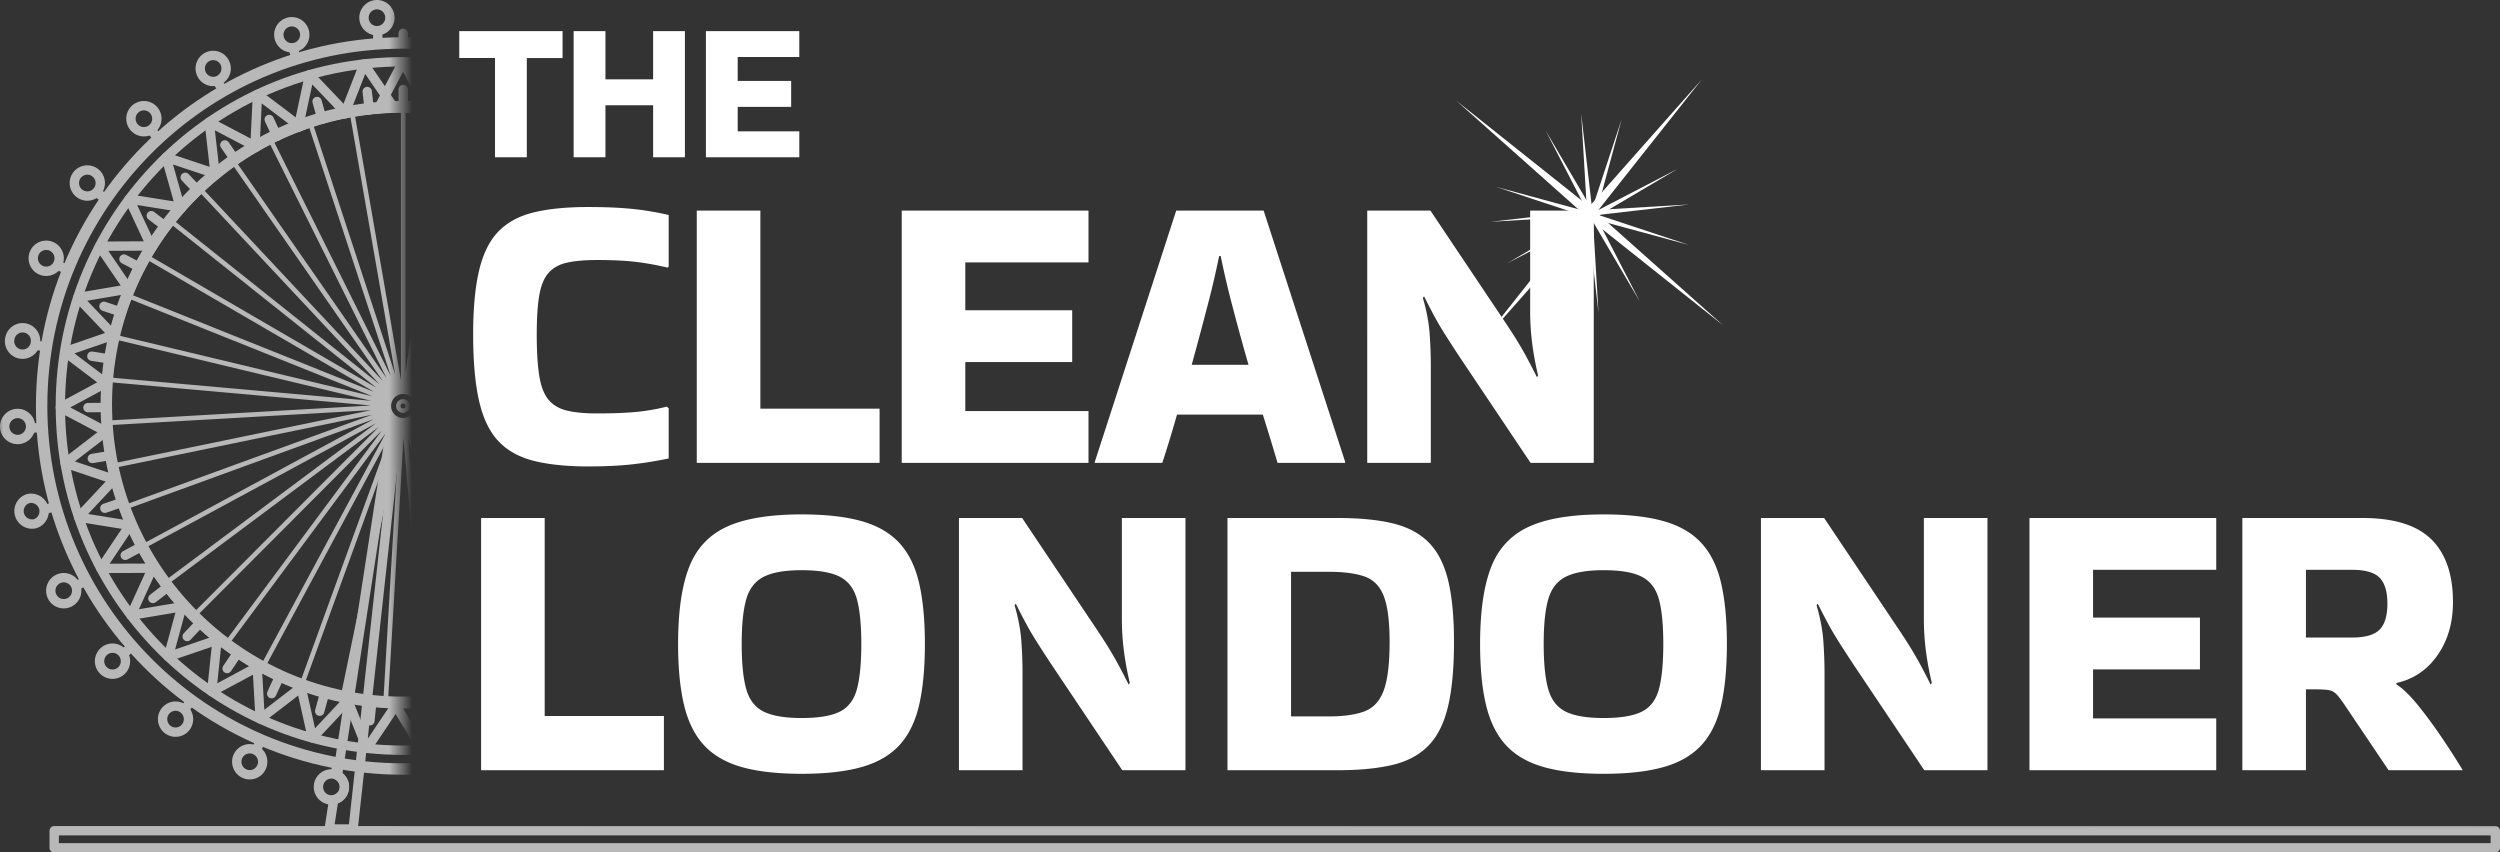 <svg xmlns="http://www.w3.org/2000/svg" xmlns:xlink="http://www.w3.org/1999/xlink" viewBox="0 0 220.185 75.082"><rect x="0" y="0" width="220.185" height="75.082" fill="#333333" stroke="none"/><defs><path id="a" d="M0 0h35.5v78.333l187.889.377v16.545H0z"/><path d="M13.5 0C20.956 0 27 6.06 27 13.536s-6.044 13.536-13.5 13.536S0 21.012 0 13.536" id="c"/></defs><g fill="none" fill-rule="evenodd"><g fill="#FFF" fill-rule="nonzero"><path d="M43.598 13.85V5.11h-3.15V2.742h9.1v2.37h-3.15v8.737zM53.323 13.85h-2.8V2.741h2.8v4.246h4.2V2.742h2.8V13.85h-2.8V9.27h-4.2zM62.173 13.85V2.741h8.225v2.281h-5.425V7.13h4.708V9.41h-4.708v2.158h5.425v2.281zM58.893 35.956v4.422c-1.12.234-2.217.41-3.29.526-1.074.117-2.345.176-3.815.176-1.89 0-3.483-.164-4.778-.492-1.295-.327-2.333-.906-3.115-1.737-.781-.83-1.347-2.006-1.697-3.527-.35-1.52-.525-3.474-.525-5.86 0-2.293.175-4.177.525-5.65.35-1.474.916-2.615 1.697-3.422.782-.807 1.82-1.369 3.115-1.685 1.295-.315 2.888-.473 4.778-.473 1.47 0 2.741.052 3.815.158 1.073.105 2.17.286 3.29.544v4.562l-.105.07a24.205 24.205 0 0 0-2.835-.509c-.91-.105-2.03-.158-3.36-.158-1.074 0-1.954.076-2.643.228-.688.152-1.23.45-1.627.895s-.671 1.1-.823 1.965c-.151.866-.227 2.024-.227 3.475 0 1.52.076 2.743.227 3.667.152.924.426 1.62.823 2.088.396.468.939.784 1.627.948.689.163 1.57.245 2.643.245 1.306 0 2.42-.04 3.342-.123.922-.081 1.85-.24 2.783-.473l.175.14ZM77.468 35.991v4.773h-16.1V18.55h5.6v17.442zM79.418 40.764V18.55h16.45v4.562h-10.85v4.212h9.415v4.562h-9.415v4.316h10.85v4.563zM118.468 40.659v.105h-5.95c-.164-.562-.356-1.205-.578-1.93-.221-.726-.46-1.498-.717-2.316h-7.56a104.173 104.173 0 0 1-1.295 4.246h-5.95v-.07l7.175-22.145h7.7l7.175 22.11ZM107.373 22.55a75.354 75.354 0 0 1-1.015 4.352c-.444 1.708-.91 3.45-1.4 5.229h5.005a200.28 200.28 0 0 1-1.435-5.23 75.354 75.354 0 0 1-1.015-4.35h-.14ZM134.768 18.55h5.6v22.214h-5.565l-6.3-9.405c-.49-.749-.899-1.38-1.225-1.895a26.64 26.64 0 0 1-.91-1.544 58.578 58.578 0 0 1-.945-1.825l-.105.14c.326 1.123.525 2.17.595 3.14.07.972.105 1.914.105 2.826v8.563h-5.6V18.549h5.565l6.3 9.406c.49.725.898 1.35 1.225 1.877.326.527.63 1.047.91 1.562.28.515.595 1.123.945 1.825l.105-.14a27.062 27.062 0 0 1-.525-2.86 21.976 21.976 0 0 1-.175-2.756V18.55ZM58.473 63.063v4.773h-16.1V45.622h5.6v17.441zM59.723 56.712c0-2.831.32-5.077.962-6.739.642-1.66 1.75-2.854 3.325-3.58 1.575-.724 3.774-1.087 6.598-1.087 2.123 0 3.885.199 5.285.597 1.4.397 2.508 1.04 3.325 1.93.816.889 1.394 2.064 1.732 3.527.339 1.462.508 3.246.508 5.352 0 2.129-.17 3.924-.508 5.386-.338 1.463-.916 2.638-1.732 3.527-.817.89-1.925 1.533-3.325 1.93-1.4.398-3.162.597-5.285.597-2.124 0-3.885-.199-5.285-.596-1.4-.398-2.509-1.042-3.325-1.93-.817-.89-1.4-2.065-1.75-3.528-.35-1.462-.525-3.257-.525-5.386Zm10.885 6.527c1.493 0 2.613-.187 3.36-.562.746-.374 1.248-1.035 1.505-1.982.256-.948.385-2.276.385-3.983 0-1.685-.129-2.995-.385-3.931-.257-.936-.759-1.597-1.505-1.983-.747-.386-1.867-.579-3.36-.579-1.47 0-2.584.193-3.343.58-.758.385-1.271 1.046-1.54 1.982-.268.936-.402 2.246-.402 3.93 0 1.708.134 3.036.402 3.984.269.947.782 1.608 1.54 1.982.759.375 1.873.562 3.343.562ZM98.808 45.622h5.6v22.214h-5.565l-6.3-9.405c-.49-.749-.899-1.38-1.225-1.895a26.64 26.64 0 0 1-.91-1.544 58.578 58.578 0 0 1-.945-1.825l-.105.14c.326 1.123.525 2.17.595 3.141.07.971.105 1.913.105 2.825v8.563h-5.6V45.622h5.565l6.3 9.405c.49.725.898 1.351 1.225 1.878.326.526.63 1.046.91 1.561.28.515.595 1.123.945 1.825l.105-.14a27.062 27.062 0 0 1-.525-2.86 21.976 21.976 0 0 1-.175-2.755v-8.914ZM108.108 67.836V45.622h9.695c1.936 0 3.558.158 4.865.474 1.306.315 2.356.871 3.15 1.667.793.795 1.365 1.9 1.715 3.316.35 1.415.525 3.234.525 5.457 0 2.316-.175 4.211-.525 5.685-.35 1.474-.922 2.62-1.715 3.44-.794.818-1.844 1.386-3.15 1.701-1.307.316-2.929.474-4.865.474h-9.695Zm8.89-17.476h-3.29v12.739h3.29c1.353 0 2.42-.152 3.202-.457.782-.304 1.342-.924 1.68-1.86.339-.935.508-2.35.508-4.246 0-1.801-.17-3.14-.508-4.018-.338-.878-.898-1.457-1.68-1.737-.781-.281-1.849-.421-3.202-.421ZM130.358 56.712c0-2.831.32-5.077.962-6.739.642-1.66 1.75-2.854 3.325-3.58 1.575-.724 3.774-1.087 6.598-1.087 2.123 0 3.885.199 5.285.597 1.4.397 2.508 1.04 3.325 1.93.816.889 1.394 2.064 1.732 3.527.339 1.462.508 3.246.508 5.352 0 2.129-.17 3.924-.508 5.386-.338 1.463-.916 2.638-1.732 3.527-.817.89-1.925 1.533-3.325 1.93-1.4.398-3.162.597-5.285.597-2.124 0-3.885-.199-5.285-.596-1.4-.398-2.509-1.042-3.325-1.93-.817-.89-1.4-2.065-1.75-3.528-.35-1.462-.525-3.257-.525-5.386Zm10.885 6.527c1.493 0 2.613-.187 3.36-.562.746-.374 1.248-1.035 1.505-1.982.256-.948.385-2.276.385-3.983 0-1.685-.129-2.995-.385-3.931-.257-.936-.759-1.597-1.505-1.983-.747-.386-1.867-.579-3.36-.579-1.47 0-2.584.193-3.343.58-.758.385-1.271 1.046-1.54 1.982-.268.936-.402 2.246-.402 3.93 0 1.708.134 3.036.402 3.984.269.947.782 1.608 1.54 1.982.759.375 1.873.562 3.343.562ZM169.443 45.622h5.6v22.214h-5.565l-6.3-9.405c-.49-.749-.899-1.38-1.225-1.895-.327-.515-.63-1.03-.91-1.544a58.578 58.578 0 0 1-.945-1.825l-.105.14c.326 1.123.525 2.17.595 3.141.07.971.105 1.913.105 2.825v8.563h-5.6V45.622h5.565l6.3 9.405c.49.725.898 1.351 1.225 1.878.326.526.63 1.046.91 1.561.28.515.595 1.123.945 1.825l.105-.14a27.062 27.062 0 0 1-.525-2.86 21.976 21.976 0 0 1-.175-2.755v-8.914ZM178.743 67.836V45.622h16.45v4.562h-10.85v4.211h9.415v4.562h-9.415v4.317h10.85v4.562zM203.093 67.836h-5.6V45.622h10.57c2.776 0 4.8.626 6.072 1.877 1.272 1.252 1.908 3.094 1.908 5.528 0 1.825-.455 3.386-1.365 4.685-.91 1.298-2.112 2.111-3.605 2.439l-.035.105c.583.374 1.225.994 1.925 1.86.7.866 1.394 1.807 2.082 2.825a66.256 66.256 0 0 1 1.838 2.86v.035h-6.51l-3.78-5.615c-.327-.491-.59-.842-.788-1.053a1.235 1.235 0 0 0-.7-.386c-.268-.046-.694-.07-1.277-.07h-.735v7.124Zm4.06-17.652h-4.06v5.966h4.06c1.166 0 1.977-.234 2.432-.702.455-.468.683-1.228.683-2.281 0-1.053-.228-1.813-.683-2.281-.455-.468-1.266-.702-2.432-.702Z"/></g><g transform="translate(-.227 -6.548)"><mask id="b" fill="#fff"><use xlink:href="#a"/></mask><g mask="url(#b)"><path d="M35.702 68.403c-14.42 0-26.111-11.743-26.111-26.228 0-14.485 11.69-26.228 26.11-26.228 14.422 0 26.112 11.743 26.112 26.228 0 14.485-11.69 26.228-26.111 26.228m.023-58.071c-17.58 0-31.831 14.314-31.831 31.973 0 17.658 14.25 31.973 31.83 31.973s31.832-14.315 31.832-31.973c0-17.659-14.251-31.973-31.831-31.973"/><path d="M35.702 68.403c-14.42 0-26.111-11.743-26.111-26.228 0-14.485 11.69-26.228 26.11-26.228 14.422 0 26.112 11.743 26.112 26.228 0 14.485-11.69 26.228-26.111 26.228Zm.023-58.071c-17.58 0-31.831 14.314-31.831 31.973 0 17.658 14.25 31.973 31.83 31.973s31.832-14.315 31.832-31.973c0-17.659-14.251-31.973-31.831-31.973Z" stroke="#B8B8B8" stroke-width="1.006" stroke-linecap="round" stroke-linejoin="round"/><path d="M65.083 42.305c0-16.287-13.144-29.49-29.358-29.49S6.367 26.019 6.367 42.306c0 16.286 13.144 29.489 29.358 29.489s29.358-13.203 29.358-29.49Z"/><path d="M44.188 9.202a.989.989 0 1 1-1.929-.437.989.989 0 1 1 1.929.437" fill="#B8B8B8"/><path d="M44.188 9.202a.989.989 0 1 1-1.929-.437.989.989 0 1 1 1.929.437Z" stroke="#B8B8B8" stroke-width="1.048" stroke-linecap="round" stroke-linejoin="round"/><path d="M51.23 11.883a.987.987 0 0 1-1.316.47.995.995 0 0 1-.469-1.323.987.987 0 0 1 1.317-.47.995.995 0 0 1 .469 1.323" fill="#B8B8B8"/><path d="M51.23 11.883a.987.987 0 0 1-1.316.47.995.995 0 0 1-.469-1.323.987.987 0 0 1 1.317-.47.995.995 0 0 1 .469 1.323Z" stroke="#B8B8B8" stroke-width="1.048" stroke-linecap="round" stroke-linejoin="round"/><path d="M57.514 16.055a.986.986 0 0 1-1.388.168.996.996 0 0 1-.167-1.395.986.986 0 0 1 1.388-.168c.43.339.504.963.167 1.395" fill="#B8B8B8"/><path d="M57.514 16.055a.986.986 0 0 1-1.388.168.996.996 0 0 1-.167-1.395.986.986 0 0 1 1.388-.168c.43.339.504.963.167 1.395Z" stroke="#B8B8B8" stroke-width="1.048" stroke-linecap="round" stroke-linejoin="round"/><path d="M62.73 21.513a.986.986 0 0 1-1.391-.143.996.996 0 0 1 .142-1.397.986.986 0 0 1 1.39.143.996.996 0 0 1-.141 1.397" fill="#B8B8B8"/><path d="M62.73 21.513a.986.986 0 0 1-1.391-.143.996.996 0 0 1 .142-1.397.986.986 0 0 1 1.39.143.996.996 0 0 1-.141 1.397Z" stroke="#B8B8B8" stroke-width="1.048" stroke-linecap="round" stroke-linejoin="round"/><path d="M66.622 27.99a.987.987 0 0 1-1.326-.447.995.995 0 0 1 .445-1.331.987.987 0 0 1 1.325.446.995.995 0 0 1-.444 1.332" fill="#B8B8B8"/><path d="M66.622 27.99a.987.987 0 0 1-1.326-.447.995.995 0 0 1 .445-1.331.987.987 0 0 1 1.325.446.995.995 0 0 1-.444 1.332Z" stroke="#B8B8B8" stroke-width="1.048" stroke-linecap="round" stroke-linejoin="round"/><path d="M69 35.168a.993.993 0 0 1-.47-1.93.993.993 0 0 1 .47 1.93" fill="#B8B8B8"/><path d="M69 35.168a.993.993 0 0 1-.47-1.93.993.993 0 0 1 .47 1.93Z" stroke="#B8B8B8" stroke-width="1.048" stroke-linecap="round" stroke-linejoin="round"/><path d="M69.748 42.697a.99.99 0 0 1-1.007-.975.991.991 0 0 1 .971-1.011.99.99 0 0 1 1.006.975.991.991 0 0 1-.97 1.01" fill="#B8B8B8"/><path d="M69.748 42.697a.99.99 0 0 1-1.007-.975.991.991 0 0 1 .971-1.011.99.99 0 0 1 1.006.975.991.991 0 0 1-.97 1.01Z" stroke="#B8B8B8" stroke-width="1.048" stroke-linecap="round" stroke-linejoin="round"/><path d="M68.828 50.206a.993.993 0 0 1 .4-1.946.993.993 0 0 1-.4 1.946" fill="#B8B8B8"/><path d="M68.828 50.206a.993.993 0 0 1 .4-1.946.993.993 0 0 1-.4 1.946Z" stroke="#B8B8B8" stroke-width="1.048" stroke-linecap="round" stroke-linejoin="round"/><path d="M66.287 57.327a.995.995 0 0 1-.492-1.314.987.987 0 0 1 1.308-.495.995.995 0 0 1 .493 1.315.987.987 0 0 1-1.31.494" fill="#B8B8B8"/><path d="m16.828 81.114-.116-1.55 12.536-.198.298-1.927.856-1.38-.124-.957-.49-.521 5.388-29.62-.873-2.997 1.48-1.757 1.353 1.718-.506 1.958.366 6.002 4.767 29.679h-2.358l-2.95-29.935-.31-4.942-1.403 3.765-3.417 31.112H54.18l-.44 1.55h13.168l-.23 1.189H5.132v-1.19z"/><path d="M61.849 42.305c0 14.492-11.696 26.24-26.124 26.24-14.428 0-26.124-11.748-26.124-26.24 0-14.493 11.696-26.241 26.124-26.241 14.428 0 26.124 11.748 26.124 26.24Z" stroke="#B8B8B8" stroke-width=".824" stroke-linecap="round" stroke-linejoin="round"/><path d="M65.907 42.305c0 16.743-13.513 30.317-30.182 30.317-16.67 0-30.182-13.574-30.182-30.317 0-16.744 13.513-30.317 30.182-30.317 16.67 0 30.182 13.573 30.182 30.317Z" stroke="#B8B8B8" stroke-width=".824" stroke-linecap="round" stroke-linejoin="round"/><path d="M67.556 42.305c0 17.658-14.251 31.973-31.831 31.973S3.894 59.963 3.894 42.305c0-17.659 14.251-31.973 31.83-31.973 17.58 0 31.832 14.314 31.832 31.973Z" stroke="#B8B8B8" stroke-width=".824" stroke-linecap="round" stroke-linejoin="round"/><path stroke="#B8B8B8" stroke-width=".824" stroke-linecap="round" stroke-linejoin="round" d="m37.925 16.156-2.2-4.168-2.202 4.168M35.745 16.064v-1.635"/><path stroke="#B8B8B8" stroke-width=".824" stroke-linecap="round" stroke-linejoin="round" d="m42.104 16.857-1.5-4.471-2.844 3.756M40.21 14.796l-.263 1.613"/><path stroke="#B8B8B8" stroke-width=".824" stroke-linecap="round" stroke-linejoin="round" d="m46.115 18.228-.762-4.656-3.41 3.245M44.578 15.886l-.52 1.549"/><path stroke="#B8B8B8" stroke-width=".824" stroke-linecap="round" stroke-linejoin="round" d="m49.853 20.23-.003-4.717-3.887 2.649M48.713 17.67l-.762 1.445"/><path stroke="#B8B8B8" stroke-width=".824" stroke-linecap="round" stroke-linejoin="round" d="m53.22 22.815.756-4.656-4.263 1.982M52.506 20.103l-.984 1.302"/><path stroke="#B8B8B8" stroke-width=".824" stroke-linecap="round" stroke-linejoin="round" d="m56.125 25.912 1.496-4.473-4.525 1.265M55.858 23.12l-1.18 1.125"/><path stroke="#B8B8B8" stroke-width=".824" stroke-linecap="round" stroke-linejoin="round" d="m58.495 29.44 2.196-4.171-4.67.513M58.68 26.64l-1.346.919"/><path stroke="#B8B8B8" stroke-width=".824" stroke-linecap="round" stroke-linejoin="round" d="m60.266 33.306 2.838-3.76-4.69-.251M60.9 30.574l-1.477.688"/><path stroke="#B8B8B8" stroke-width=".824" stroke-linecap="round" stroke-linejoin="round" d="m61.391 37.409 3.406-3.25-4.589-1.01M62.456 34.815l-1.568.44"/><path stroke="#B8B8B8" stroke-width=".824" stroke-linecap="round" stroke-linejoin="round" d="m61.841 41.64 3.884-2.653-4.365-1.742M63.31 39.254l-1.618.179"/><path stroke="#B8B8B8" stroke-width=".824" stroke-linecap="round" stroke-linejoin="round" d="m61.605 45.89 4.26-1.99-4.028-2.426M63.438 43.787l-1.626-.101"/><path stroke="#B8B8B8" stroke-width=".824" stroke-linecap="round" stroke-linejoin="round" d="m60.688 50.044 4.524-1.27-3.585-3.05M62.837 48.253l-1.59-.35"/><path stroke="#B8B8B8" stroke-width=".824" stroke-linecap="round" stroke-linejoin="round" d="m59.114 53.996 4.67-.52-3.048-3.591M61.523 52.576l-1.513-.602"/><path stroke="#B8B8B8" stroke-width=".824" stroke-linecap="round" stroke-linejoin="round" d="m56.925 57.639 4.691.246-2.428-4.04M59.531 56.63l-1.396-.84"/><path stroke="#B8B8B8" stroke-width=".824" stroke-linecap="round" stroke-linejoin="round" d="m54.18 60.88 4.59 1.004-1.748-4.38M56.913 60.307 55.67 59.25"/><path stroke="#B8B8B8" stroke-width=".824" stroke-linecap="round" stroke-linejoin="round" d="m50.947 63.632 4.368 1.736-1.019-4.606M53.738 63.51l-1.057-1.243"/><path stroke="#B8B8B8" stroke-width=".824" stroke-linecap="round" stroke-linejoin="round" d="m47.315 65.823 4.031 2.422-.264-4.711M50.088 66.156l-.842-1.4"/><path stroke="#B8B8B8" stroke-width=".824" stroke-linecap="round" stroke-linejoin="round" d="m43.378 67.396 3.59 3.044.496-4.691M46.061 68.175l-.606-1.518"/><path stroke="#B8B8B8" stroke-width=".824" stroke-linecap="round" stroke-linejoin="round" d="m39.24 68.308 3.052 3.588 1.245-4.55M41.763 69.513l-.354-1.596"/><path stroke="#B8B8B8" stroke-width=".824" stroke-linecap="round" stroke-linejoin="round" d="m35.01 68.537 2.434 4.036 1.961-4.288M37.312 70.135l-.1-1.632"/><path stroke="#B8B8B8" stroke-width=".824" stroke-linecap="round" stroke-linejoin="round" d="m30.798 68.076 1.752 4.378 2.626-3.913M32.806 70.026l.171-1.626"/><path stroke="#B8B8B8" stroke-width=".824" stroke-linecap="round" stroke-linejoin="round" d="m26.716 66.938 1.025 4.604 3.22-3.435M28.384 69.188l.43-1.577"/><path stroke="#B8B8B8" stroke-width=".824" stroke-linecap="round" stroke-linejoin="round" d="m22.87 65.15.271 4.71 3.731-2.865M24.154 67.642l.68-1.486"/><path stroke="#B8B8B8" stroke-width=".824" stroke-linecap="round" stroke-linejoin="round" d="m19.363 62.764-.49 4.692 4.142-2.223M20.23 65.43l.908-1.356"/><path stroke="#B8B8B8" stroke-width=".824" stroke-linecap="round" stroke-linejoin="round" d="m16.286 59.838-1.24 4.55 4.447-1.52M16.712 62.61l1.115-1.19"/><path stroke="#B8B8B8" stroke-width=".824" stroke-linecap="round" stroke-linejoin="round" d="m13.72 56.452-1.955 4.29 4.632-.78M13.694 59.257l1.292-.994"/><path stroke="#B8B8B8" stroke-width=".824" stroke-linecap="round" stroke-linejoin="round" d="m11.733 52.693-2.62 3.916 4.697-.017M11.256 55.457l1.435-.771"/><path stroke="#B8B8B8" stroke-width=".824" stroke-linecap="round" stroke-linejoin="round" d="M10.377 48.66 7.161 52.1l4.638.746M11.001 50.783l-1.54.529"/><path stroke="#B8B8B8" stroke-width=".824" stroke-linecap="round" stroke-linejoin="round" d="M9.687 44.462 5.96 47.334l4.458 1.489M8.357 46.929l1.605-.271"/><path stroke="#B8B8B8" stroke-width=".824" stroke-linecap="round" stroke-linejoin="round" d="m9.682 40.207-4.14 2.229 4.16 2.193M7.973 42.448l1.627-.012"/><path stroke="#B8B8B8" stroke-width=".824" stroke-linecap="round" stroke-linejoin="round" d="m10.363 36.006-4.445 1.528 3.752 2.839M8.318 37.918l1.608.257"/><path stroke="#B8B8B8" stroke-width=".824" stroke-linecap="round" stroke-linejoin="round" d="m11.71 31.97-4.632.787 3.245 3.41M9.385 33.526l1.544.515"/><path stroke="#B8B8B8" stroke-width=".824" stroke-linecap="round" stroke-linejoin="round" d="m13.688 28.208-4.697.024 2.654 3.893M11.144 29.365l1.441.759"/><path stroke="#B8B8B8" stroke-width=".824" stroke-linecap="round" stroke-linejoin="round" d="m16.246 24.816-4.639-.74 1.992 4.273M13.55 25.544l1.3.983"/><path stroke="#B8B8B8" stroke-width=".824" stroke-linecap="round" stroke-linejoin="round" d="m19.317 21.883-4.46-1.483 1.28 4.54M16.538 22.164l1.125 1.182"/><path stroke="#B8B8B8" stroke-width=".824" stroke-linecap="round" stroke-linejoin="round" d="M22.82 19.488 18.656 17.3l.531 4.688M20.031 19.314l.92 1.348"/><path stroke="#B8B8B8" stroke-width=".824" stroke-linecap="round" stroke-linejoin="round" d="m26.66 17.693-3.755-2.835-.23 4.713M23.937 17.069l.691 1.48"/><path stroke="#B8B8B8" stroke-width=".824" stroke-linecap="round" stroke-linejoin="round" d="m30.74 16.545-3.25-3.407-.986 4.613M28.153 15.487l.444 1.572"/><path stroke="#B8B8B8" stroke-width=".824" stroke-linecap="round" stroke-linejoin="round" d="m34.95 16.074-2.659-3.89-1.714 4.393M32.568 14.61l.185 1.624M35.745 10.332v-.85M42.721 11.114l.186-.83M49.376 13.42l.362-.766M55.362 17.142l.522-.67M60.39 22.093l.654-.537M64.208 28.033l.757-.38M66.635 34.67l.821-.201M67.55 41.709l.845-.028M66.907 48.725l.828.17M64.74 55.453l.77.349M61.153 61.537l.675.51M56.322 66.68l.547.649M50.484 70.633l.392.752M43.924 73.199l.218.82M36.972 74.254l.056.848M29.941 73.746l-.154.835M23.202 71.7l-.333.78M17.076 68.216l-.496.688M11.862 63.465l-.634.562M7.815 57.679l-.742.408M5.133 51.14l-.813.235M3.948 44.173l-.844.085M4.317 37.108l-.835-.138M6.222 30.3l-.784-.318M9.57 24.08l-.694-.483M14.198 18.752l-.572-.626M19.88 14.575l-.422-.737M26.334 11.754l-.249-.811M44.319 9.25a1.141 1.141 0 1 1-2.227-.504 1.141 1.141 0 1 1 2.227.505ZM51.35 11.96a1.14 1.14 0 0 1-1.521.544 1.149 1.149 0 0 1-.541-1.528 1.14 1.14 0 0 1 1.52-.543c.57.272.812.956.542 1.528ZM57.614 16.158a1.138 1.138 0 0 1-1.602.194 1.15 1.15 0 0 1-.193-1.61 1.138 1.138 0 0 1 1.603-.193 1.15 1.15 0 0 1 .192 1.61ZM62.806 21.638c-.489.4-1.208.326-1.606-.165a1.15 1.15 0 0 1 .165-1.613 1.138 1.138 0 0 1 1.606.165 1.15 1.15 0 0 1-.165 1.613ZM66.67 28.13c-.564.283-1.25.052-1.53-.515a1.149 1.149 0 0 1 .514-1.537 1.139 1.139 0 0 1 1.53.516c.28.567.05 1.255-.514 1.537ZM69.017 35.319a1.147 1.147 0 0 1-.542-2.227c.613-.151 1.23.226 1.38.84a1.147 1.147 0 0 1-.838 1.387ZM69.731 42.849a1.144 1.144 0 0 1-1.161-1.126 1.144 1.144 0 0 1 1.12-1.167c.631-.01 1.151.493 1.162 1.126a1.144 1.144 0 0 1-1.12 1.167ZM68.778 50.353a1.146 1.146 0 0 1 .463-2.246 1.146 1.146 0 0 1-.463 2.246ZM66.205 57.462a1.149 1.149 0 0 1-.568-1.518 1.14 1.14 0 0 1 1.511-.57c.574.262.828.941.568 1.518a1.14 1.14 0 0 1-1.511.57ZM62.137 63.828a1.15 1.15 0 0 1-.221-1.606A1.138 1.138 0 0 1 63.515 62a1.15 1.15 0 0 1 .22 1.606 1.138 1.138 0 0 1-1.598.222ZM56.774 69.138a1.15 1.15 0 0 1 .136-1.615 1.138 1.138 0 0 1 1.609.137 1.15 1.15 0 0 1-.137 1.615 1.138 1.138 0 0 1-1.608-.137ZM50.38 73.134a1.149 1.149 0 0 1 .486-1.546 1.139 1.139 0 0 1 1.539.489c.29.562.073 1.254-.487 1.546a1.139 1.139 0 0 1-1.539-.49ZM43.266 75.617a1.141 1.141 0 1 1 2.208-.583 1.14 1.14 0 1 1-2.208.583ZM21.175 73.183a1.14 1.14 0 0 1 1.5-.596c.58.251.845.926.595 1.507a1.14 1.14 0 0 1-1.5.597 1.148 1.148 0 0 1-.595-1.508ZM14.767 69.21a1.138 1.138 0 0 1 1.594-.25c.51.373.621 1.09.25 1.602a1.138 1.138 0 0 1-1.595.25 1.15 1.15 0 0 1-.25-1.602ZM9.386 63.918a1.138 1.138 0 0 1 1.61.108 1.15 1.15 0 0 1-.108 1.618 1.138 1.138 0 0 1-1.61-.108 1.15 1.15 0 0 1 .108-1.618ZM5.296 57.566a1.139 1.139 0 0 1 1.548.462c.3.556.094 1.252-.46 1.554a1.139 1.139 0 0 1-1.547-.462 1.15 1.15 0 0 1 .46-1.554ZM2.699 50.466a1.147 1.147 0 0 1 .62 2.207 1.147 1.147 0 0 1-.62-2.207ZM1.72 42.965a1.143 1.143 0 0 1 1.2 1.084 1.145 1.145 0 0 1-1.079 1.206 1.143 1.143 0 0 1-1.2-1.084 1.145 1.145 0 0 1 1.08-1.206ZM2.41 35.432c.62.107 1.039.7.933 1.323a1.142 1.142 0 1 1-2.25-.385 1.142 1.142 0 0 1 1.316-.938ZM4.732 28.237c.583.24.86.911.62 1.496a1.14 1.14 0 0 1-1.49.624 1.148 1.148 0 0 1-.62-1.497 1.14 1.14 0 0 1 1.49-.623ZM8.574 21.73c.515.365.64 1.08.277 1.598a1.138 1.138 0 0 1-1.59.278 1.15 1.15 0 0 1-.277-1.597 1.138 1.138 0 0 1 1.59-.278ZM13.747 16.233a1.15 1.15 0 0 1-.08 1.62 1.138 1.138 0 0 1-1.612-.08 1.15 1.15 0 0 1 .08-1.62 1.138 1.138 0 0 1 1.612.08ZM19.997 12.014a1.15 1.15 0 0 1-.432 1.562 1.139 1.139 0 0 1-1.555-.434 1.15 1.15 0 0 1 .432-1.562 1.139 1.139 0 0 1 1.555.434ZM27.02 9.28a1.147 1.147 0 0 1-.765 1.428 1.14 1.14 0 0 1-1.422-.767 1.147 1.147 0 0 1 .764-1.428 1.14 1.14 0 0 1 1.422.767ZM34.52 7.776a1.147 1.147 0 0 1-.765 1.428 1.14 1.14 0 0 1-1.422-.767 1.147 1.147 0 0 1 .764-1.428 1.14 1.14 0 0 1 1.422.767ZM33.5 10.027v-.501M37.186 42.305c0 .81-.654 1.467-1.461 1.467a1.464 1.464 0 0 1-1.461-1.467c0-.81.654-1.468 1.46-1.468.808 0 1.462.657 1.462 1.468Z"/><path d="M35.915 42.305a.19.19 0 1 1-.381 0 .19.19 0 0 1 .381 0ZM30.54 76.068a1.145 1.145 0 0 1-1.333.914 1.146 1.146 0 0 1 .423-2.253 1.148 1.148 0 0 1 .91 1.339Z" stroke="#B8B8B8" stroke-width=".824" stroke-linecap="round" stroke-linejoin="round"/><path d="m35.257 43.773-.188 1.708-2.512 22.874-.355 3.228-.09.824-.181 1.646-.443 4.028-.162 1.483h-2.108l.253-1.64.145-.94a1.148 1.148 0 0 0 .331-2.145l.163-1.057.252-1.637.574-3.724.047-.307 1.731-11.226L34.4 45.952l.256-1.66.094-.61.214.038.232.041.06.012Z" stroke="#B8B8B8" stroke-width=".824" stroke-linecap="round" stroke-linejoin="round"/><path stroke="#B8B8B8" stroke-width=".412" stroke-linecap="round" stroke-linejoin="round" d="M35.745 40.837V16.409M35.936 40.853l3.526-24.17M36.144 40.899l6.976-23.402M36.342 40.975l10.28-22.14M36.527 41.079 49.894 20.67M36.696 41.209l16.171-18.246M36.844 41.362l18.633-15.698M36.968 41.535l20.702-12.82M37.066 41.724l22.334-9.67M37.136 41.925 60.63 35.61M37.176 42.135l24.156-2.827M37.185 42.348l24.31.72M37.163 42.56l23.948 4.253M37.111 42.767l23.081 7.695M37.03 42.964l21.727 10.975M36.921 43.147 56.834 57.17M36.787 43.313l17.68 16.774M36.63 43.457l15.071 19.17M36.454 43.576 48.6 64.74M36.263 43.669l8.962 22.709M36.06 43.733l5.591 23.774M35.851 43.767l2.1 24.337M35.638 43.77l-1.434 24.386M35.428 43.742 30.49 67.66M35.223 43.684 26.885 66.63M35.03 43.596l-11.563 21.49M34.851 43.48 20.31 63.06M34.69 43.342 17.476 60.597M34.551 43.18 15.03 57.747M34.437 43 13.02 54.57M34.351 42.805l-22.863 8.329M34.293 42.6 10.47 47.512M34.265 42.388l-24.28 1.39M34.27 42.175l-24.225-2.16M34.303 41.965 10.646 36.3M34.367 41.76l-22.589-9.048M34.46 41.569 13.415 29.326M34.58 41.393 15.523 26.215M34.723 41.236 18.06 23.443M34.888 41.1l-13.92-20.03M35.071 40.992 24.19 19.146M35.267 40.91l-7.614-23.2M35.473 40.859l-4.185-24.064"/><path stroke="#B8B8B8" stroke-width=".824" stroke-linecap="round" stroke-linejoin="round" d="M5 79.713h215v1.504H5z"/></g></g><g transform="translate(126.773 5.485)"><mask id="d" fill="#fff"><use xlink:href="#c"/></mask><path d="M27 13.536c0 7.476-6.044 13.536-13.5 13.536S0 21.012 0 13.536 6.044 0 13.5 0 27 6.06 27 13.536" mask="url(#d)"/></g><path fill="#FFF" d="m128.273 8.877 11.7 9.315 9.917-11.203-9.29 11.73 11.173 9.945-11.7-9.315-9.917 11.203 9.29-11.731z"/><path fill="#FFF" d="m139.26 9.997.976 8.519 8.537-.51-8.496.978.508 8.56-.975-8.52-8.537.51 8.496-.977z"/><path fill="#FFF" d="m142.826 10.498-2.258 8.364 8.205 2.719-8.341-2.264-2.712 8.227 2.258-8.364-8.205-2.72 8.34 2.266z"/><path fill="#FFF" d="m136.13 11.5 4.233 7.21 7.41-3.844-7.19 4.245 3.834 7.43-4.234-7.208-7.41 3.843 7.189-4.245z"/></g></svg>